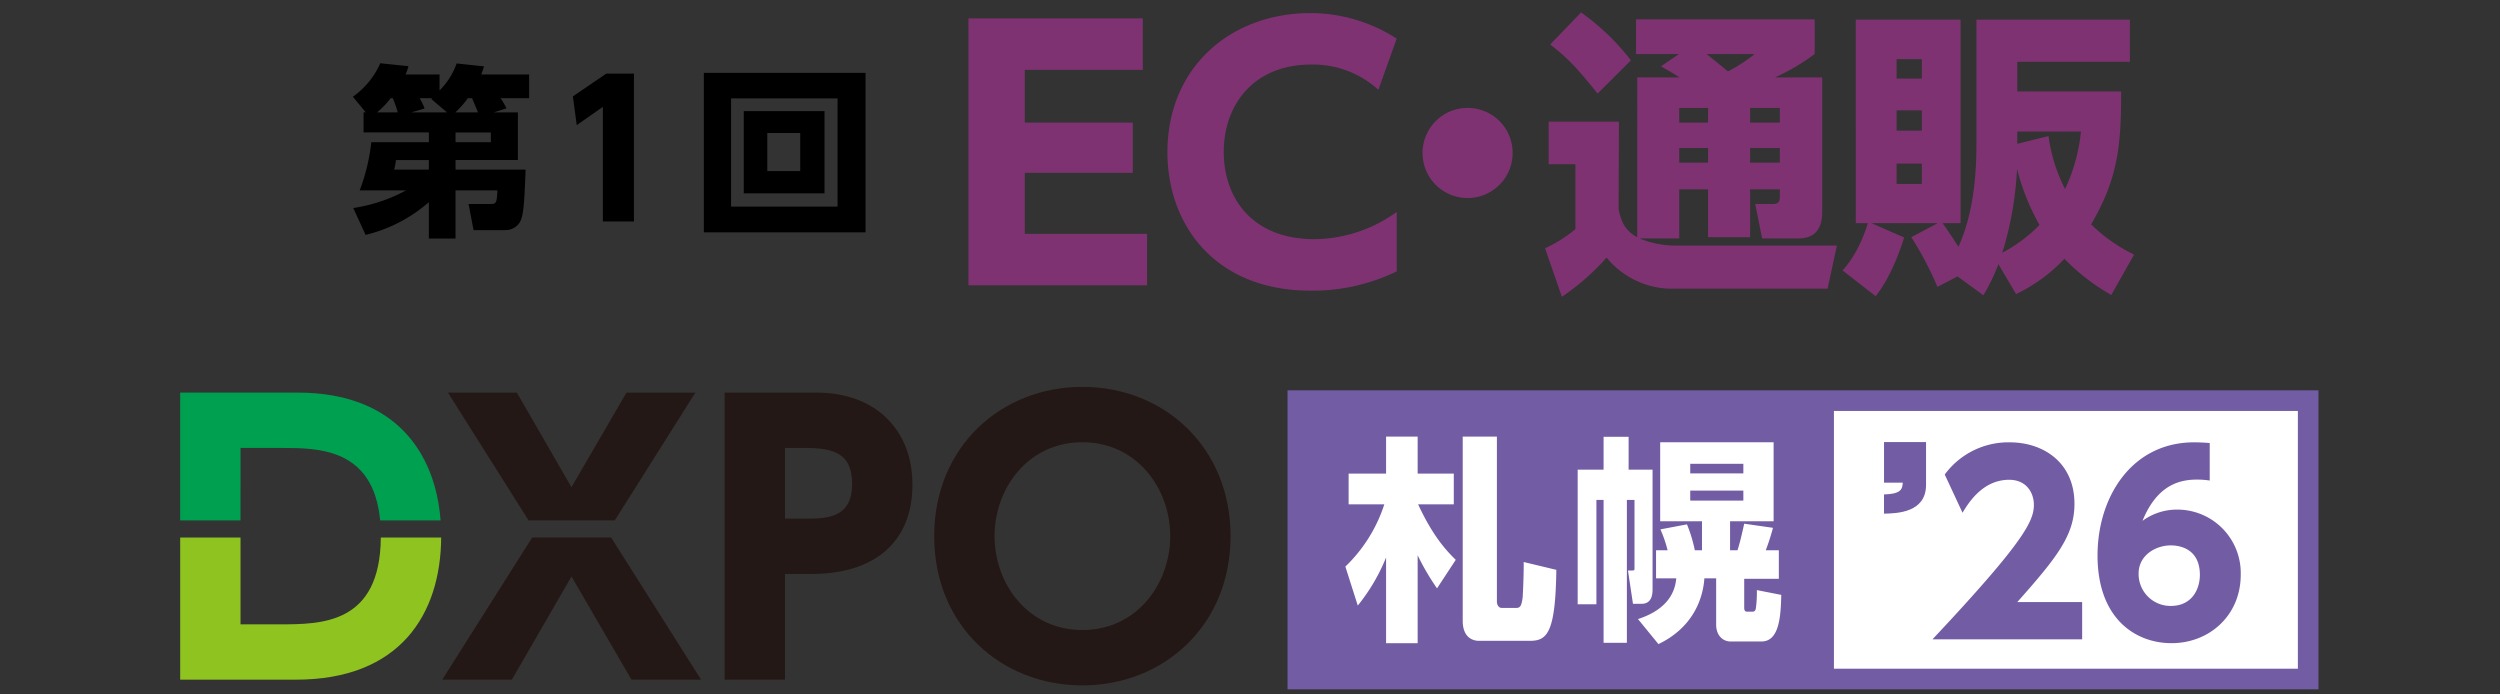 <svg xmlns="http://www.w3.org/2000/svg" width="666" height="185" viewBox="0 0 666 185">
  <rect x="0" y="0" width="666" height="185" fill="#333333" stroke="none"/>
  <g id="logo-sp-2line-ec" transform="translate(-2490.506 -1915.35)">
    <g id="グループ_15671" data-name="グループ 15671" transform="translate(-29)">
      <g id="グループ_15668" data-name="グループ 15668" transform="translate(95.48 3.188)">
        <path id="パス_16074" data-name="パス 16074" d="M-31.948-29.057l3.381-1.078a22.238,22.238,0,0,0-1.568-2.7h7.6v-6.321H-35.28c.294-.882.441-1.225.735-2.156l-7.3-.784a19.22,19.22,0,0,1-4.557,7.2v-4.263h-9.065a11.556,11.556,0,0,0,.784-2.205l-7.5-.784a21.684,21.684,0,0,1-7.3,8.918l3.43,4.165h-.588v5.341h17.4v2.6H-64.582A51.844,51.844,0,0,1-67.669-8.281h12.348a42.638,42.638,0,0,1-14.063,4.7L-66.1,3.577A39.766,39.766,0,0,0-49.245-5.145v9.7h7.1V-8.281h11.172c-.2,3.283-.245,3.626-1.862,3.626h-5.831L-37.338,2.3h8.428A4.465,4.465,0,0,0-25.137.392c1.127-1.617,1.323-5.292,1.666-14.21H-42.14v-2.548h16.611V-29.057Zm-10.241,0a25.224,25.224,0,0,0,3.332-3.773h1.127c.294.686.539,1.225,1.568,3.773Zm.049,7.938v-2.6h9.408v2.6Zm-20.923-7.938a22.447,22.447,0,0,0,3.626-3.773h.588a33.869,33.869,0,0,1,1.323,3.773Zm9.114,0,3.577-1.029A15.97,15.97,0,0,0-51.7-32.83h3.332l-.245.2,4.214,3.577Zm4.7,12.691v2.548h-9.261a12.244,12.244,0,0,0,.49-2.548ZM-10.878-33.32l1.029,7.644,6.958-4.851V0H5.39V-39.4H-1.96ZM24.01-39.592V2.891H67.081V-39.592Zm35.623,6.811V-3.969H31.262V-32.781ZM34.643-29.4V-7.5H56.154V-29.4Zm15.043,5.831v10.143H40.915V-23.569Z" transform="translate(2587.52 1971.161)"/>
        <g id="logo-ec2" transform="translate(2682.026 1915.479)">
          <path id="パス_16002" data-name="パス 16002" d="M46.011,21.626a12,12,0,1,1-12-11.955,11.964,11.964,0,0,1,12,11.955" transform="translate(98.953 15.765)" fill="#7f3272"/>
          <path id="パス_16003" data-name="パス 16003" d="M53.072,65.233a25.4,25.4,0,0,0,9.834,1.917h42.787l-2.478,11.477H61.23a22.5,22.5,0,0,1-16.877-8.29A63.1,63.1,0,0,1,32.437,80.781L27.959,67.865a35.806,35.806,0,0,0,8.082-5.1V45.46H28.92V34.143H47.633L47.55,57.421c.483,2.231,1.121,5.5,4.967,7.494V22.342H63.785c-1.115-.72-2.154-1.357-4.956-2.95l4.8-3.269H52.193V6.876H99.776v9.246a57.025,57.025,0,0,1-10.559,6.219h12.565V58.294c0,3.357-1.2,6.939-6.241,6.939H85.783l-1.841-9.169h4.8c1.286,0,1.764-.56,1.764-1.912V52.157H82.58V64.914h-11.2V52.157H63.708V65.233ZM37.557,5.041A62.639,62.639,0,0,1,50.836,17.8l-8.878,8.845C36.6,20.029,34.277,17.4,29.322,13.573ZM63.708,34.384h7.675V30.478H63.708Zm0,10.68h7.675V41.158H63.708Zm7.279-28.942c.56.478,3.835,3.033,5.675,4.626a40.739,40.739,0,0,0,7.12-4.626ZM82.58,34.384H90.5V30.478H82.58Zm0,10.68H90.5V41.158H82.58Z" transform="translate(125.648 -5.041)" fill="#7f3272"/>
          <path id="パス_16004" data-name="パス 16004" d="M73.019,73.79l-5.357,2.791A89.35,89.35,0,0,0,60.7,63.346L67.74,59.6H50.066l8.719,3.829c-1.121,3.664-3.763,10.917-7.6,15.625l-8.8-6.856c3.846-4.148,6-10.043,6.719-12.6h-3.2V5.39H73.816V59.6h-4.8c2.077,2.868,3.115,4.626,4.236,6.3,3.917-8.609,4.8-18.817,4.8-27.338V5.39h40.864V16.625H88.935V24.52H116.6c0,14.433-.8,23.042-7.994,35.4a42.352,42.352,0,0,0,11.433,8.054l-6.076,10.763a55.747,55.747,0,0,1-12.477-9.647,43.365,43.365,0,0,1-12.878,9.406L83.9,70.521a50.5,50.5,0,0,1-4.005,8.3Zm-16.24-52.7H63.5V15.911H56.779Zm0,13.872H63.5V29.542H56.779Zm0,14.191H63.5V43.732H56.779ZM84.93,67.488a39.821,39.821,0,0,0,9.922-7.406,60.43,60.43,0,0,1-6-14.993,89.072,89.072,0,0,1-3.923,22.4m4.005-29.014L97.253,36.4a43.3,43.3,0,0,0,4.4,14.109A46.409,46.409,0,0,0,105.89,35.2H88.935Z" transform="translate(190.476 -3.474)" fill="#7f3272"/>
          <path id="パス_16005" data-name="パス 16005" d="M43.765,33.1V46.458H15V62.731H47.583V76.438H0V5.33H46.429V19.037H15V33.1Z" transform="translate(0 -3.744)" fill="#7f3272"/>
          <path id="パス_16006" data-name="パス 16006" d="M70.723,73.88a51.3,51.3,0,0,1-22.9,5.131C22.08,79.011,9.647,61.227,9.647,42.13c0-22.641,16.866-37.057,38.084-37.057A42.354,42.354,0,0,1,70.723,11.88L65.839,25.5a25.82,25.82,0,0,0-18.02-6.719c-15,0-23.168,10.526-23.168,23.256C24.651,54.42,32.288,65.3,48.8,65.3a37.983,37.983,0,0,0,21.926-7.252Z" transform="translate(43.357 -4.899)" fill="#7f3272"/>
        </g>
      </g>
      <g id="グループ_16237" data-name="グループ 16237" transform="translate(2385.737 0.489)">
        <g id="logo-dxpo" transform="translate(181.769 2017.924)">
          <path id="パス_12109" data-name="パス 12109" d="M739.134,80.711h10.845c9.975,0,24.536.085,26.35,19.307h16.1c-1.414-18.413-12.419-34.049-38.075-34.049h-31.3v34.049h16.075Z" transform="translate(-723.059 -64.445)" fill="#00a051"/>
          <path id="パス_12110" data-name="パス 12110" d="M749.5,115.8H739.134V92.671H723.059V130.54h30.82c27.8,0,38.579-17.479,38.709-37.869H776.51C776.341,115.786,760.666,115.8,749.5,115.8Z" transform="translate(-723.059 -52.539)" fill="#8fc31f"/>
          <path id="パス_12111" data-name="パス 12111" d="M795.307,92.671,771.341,130.54h18.549l15.886-27.49,15.98,27.49H840.3L816.338,92.671Z" transform="translate(-701.531 -52.539)" fill="#231815"/>
          <path id="パス_12112" data-name="パス 12112" d="M838.312,65.969H819.953L805.3,91.175,790.752,65.969H772.394l21.478,34.05h22.962Z" transform="translate(-701.062 -64.445)" fill="#231815"/>
          <path id="パス_12113" data-name="パス 12113" d="M847.915,65.969H823.373v76.476H839.45V114.29h7.038c16.646,0,26.921-8.372,26.921-23.78C873.409,75.669,863.325,65.969,847.915,65.969Zm-3.234,33.577H839.45V80.711h5.231c7.8,0,12.653,1.429,12.653,9.609C857.334,99.546,850.389,99.546,844.681,99.546Z" transform="translate(-678.332 -64.445)" fill="#231815"/>
          <path id="パス_12114" data-name="パス 12114" d="M901.462,64.915c-21.593,0-39.477,15.887-39.477,39.761,0,23.971,17.884,39.761,39.477,39.761,21.687,0,39.475-15.98,39.475-39.761C940.937,80.992,923.244,64.915,901.462,64.915Zm0,64.779c-14.459,0-23.4-12.271-23.4-25.018S887,79.66,901.462,79.66s23.4,12.271,23.4,25.016S915.919,129.694,901.462,129.694Z" transform="translate(-661.115 -64.915)" fill="#231815"/>
        </g>
        <g id="コンポーネント_134_8" data-name="コンポーネント 134 – 8" transform="translate(476.77 2018.851)">
          <rect id="長方形_2109" data-name="長方形 2109" width="269.148" height="74.153" transform="translate(2.747 2.969)" fill="#fff"/>
          <g id="グループ_12961" data-name="グループ 12961" transform="translate(156.403 -11.674)">
            <path id="パス_16073" data-name="パス 16073" d="M22.976-9.92c10.56-11.9,15.232-17.792,15.232-26.176,0-10.88-8.128-16.384-17.28-16.384A21.05,21.05,0,0,0,3.648-43.9L8.384-33.728C9.984-36.352,13.76-42.5,20.8-42.5c4.672,0,6.592,3.52,6.592,6.656C27.392-31.552,24.96-26.176.384,0H40.256V-9.92ZM74.24-52.288c-1.408-.128-3.008-.192-4.16-.192-16.64,0-25.728,14.592-25.728,30.144,0,16.768,10.048,23.36,19.712,23.36C74.3,1.024,82.5-6.528,82.5-17.152A16.9,16.9,0,0,0,65.536-34.56a15.532,15.532,0,0,0-9.216,3.008C60.416-41.6,66.752-42.56,71.04-42.56a24.935,24.935,0,0,1,3.2.256ZM71.616-17.152c0,3.712-2.048,8.256-7.744,8.256a8.494,8.494,0,0,1-8.576-8.64c0-4.864,4.544-7.488,8.576-7.488C65.792-25.024,71.616-24.448,71.616-17.152Z" transform="translate(15.026 78)" fill="#725da5"/>
            <path id="パス_16072" data-name="パス 16072" d="M2.5-55.3V-44.48H7.488c-.064,1.92-.7,3.008-4.992,3.136v5.12c3.584-.064,11.2-.32,11.2-7.68V-55.3Z" transform="translate(0 80.746)" fill="#725da5"/>
          </g>
          <path id="中マド_2" data-name="中マド 2" d="M274.643,79.643l0,0v0H0V0H274.643V79.643ZM145.559,5.486V74.152H269.152V5.49H145.559Z" fill="#725da5"/>
          <path id="パス_16071" data-name="パス 16071" d="M3.828-4.524a49.972,49.972,0,0,0,7.54-12.818V5.51h8.41V-17.922A64.78,64.78,0,0,0,24.94-9.106l4.988-7.6c-2.61-2.552-6.09-6.322-10.034-14.79h9.512v-8.178H19.778v-9.86h-8.41v9.86H1.392v8.178H10.9A40.079,40.079,0,0,1,.522-14.906ZM31.784-49.532V-.464c0,4.872,3.19,5.336,4.292,5.336H49.648c4.582,0,6.844-1.972,7.076-18.908l-8.7-2.088c.058,2.32-.174,8.468-.29,9.57-.29,2.088-.638,2.668-1.682,2.668H42.224c-1.044,0-1.334-1.1-1.334-1.682V-49.532ZM95.526-19.256H93.612a38.126,38.126,0,0,0-2.088-6.9l-7.076,1.334a33.273,33.273,0,0,1,1.914,5.568H83.288v7.482h5.394C88.45-9.8,87.812-3.944,78.474-.928l5.452,6.67C92.394,1.682,95.7-5.336,96.164-11.774H99.3V.522c0,3.016,1.856,4.524,3.828,4.524h8.236c4.64,0,5.162-6.322,5.278-12.412l-6.5-1.276a30.618,30.618,0,0,1-.232,4.582c-.058.522-.174,1.16-.87,1.16h-1.566c-.7,0-.7-.812-.7-1.044v-7.714H116v-7.6h-3.48a59.985,59.985,0,0,0,1.914-5.974l-7.656-1.1c-.29,1.218-.986,4.64-1.8,7.076h-1.972V-26.97h11.6V-48.024H84.39V-26.97H95.526Zm11.02-23.026v2.552H92.394v-2.552Zm0,7.134v2.668H92.394v-2.668ZM69.31-40.716h-6.9V-4.872H67.4V-32.654H69.31V5.394h6.206V-32.654h2.03v18.212c0,.406,0,.58-.638.58h-1.1L77.14-4.988H79.4c2.958,0,2.958-2.842,2.958-4.118v-31.61H75.98v-8.758H69.31Z" transform="translate(14.883 61.854)" fill="#fff"/>
        </g>
      </g>
    </g>
    <rect id="長方形_2398" data-name="長方形 2398" width="666" height="185" transform="translate(2490.506 1915.35)" fill="none"/>
  </g>
</svg>
